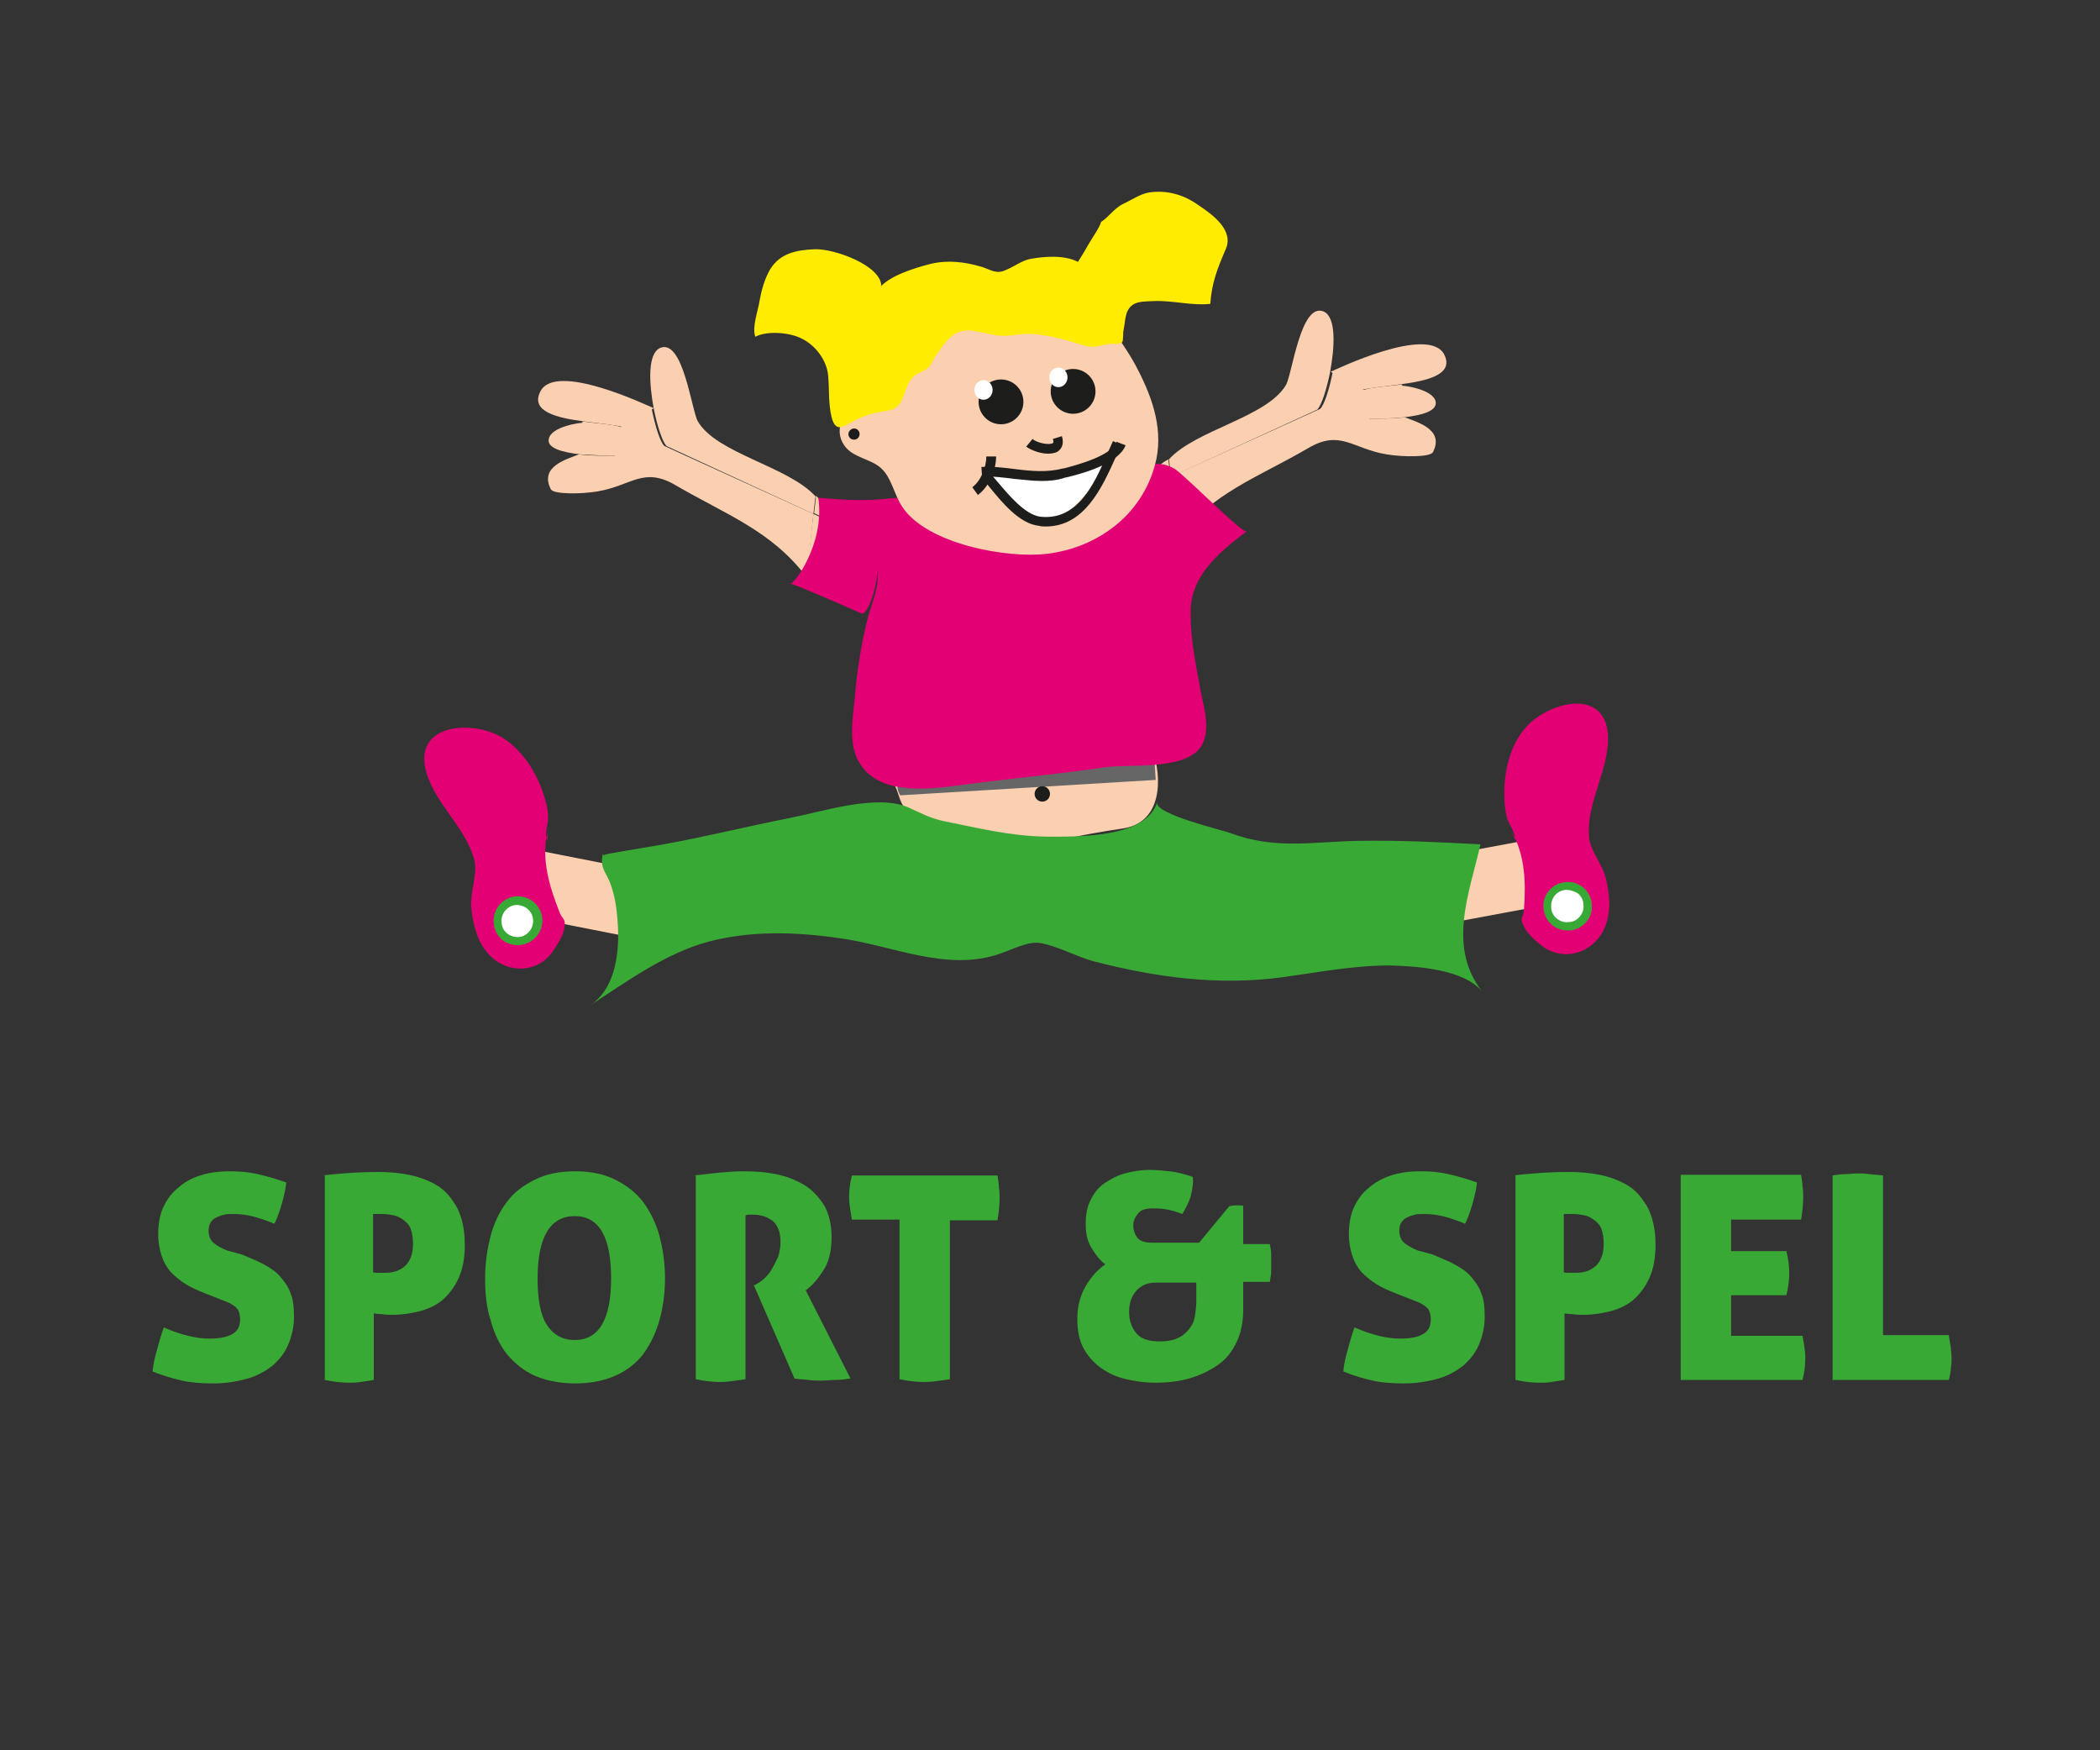 <?xml version="1.0" encoding="utf-8"?>
<!-- Generator: Adobe Illustrator 19.2.1, SVG Export Plug-In . SVG Version: 6.00 Build 0)  -->
<svg version="1.1" id="Laag_1" xmlns="http://www.w3.org/2000/svg" xmlns:xlink="http://www.w3.org/1999/xlink" x="0px" y="0px"
	 viewBox="0 0 300 250" style="enable-background:new 0 0 300 250;" xml:space="preserve">
<rect x="0" y="0" width="300" height="250" fill="#333333" stroke="none"/>
<style type="text/css">
	.st0{fill:#FBD0B0;}
	.st1{fill:#666666;}
	.st2{fill:#E30074;}
	.st3{fill:none;stroke:#E20613;stroke-width:3.982;}
	.st4{fill:#39A935;}
	.st5{fill:#1D1D1B;}
	.st6{fill:#FFFFFF;}
	.st7{fill:#FFEC00;}
</style>
<g>
	
		<rect x="206.8" y="121.2" transform="matrix(0.983 -0.183 0.183 0.983 -19.446 40.973)" class="st0" width="11.7" height="9.6"/>
	
		<rect x="78.7" y="120.5" transform="matrix(0.193 -0.981 0.981 0.193 -57.885 184.938)" class="st0" width="9.6" height="14.2"/>
	<path class="st0" d="M127.8,111.9c-0.2-0.2-0.2-0.4-0.2-0.1c-0.1-0.2-0.1-0.3-0.2-0.4c0.3,0.4,0.5,0.9,0.7,1.4
		c0.3,0.8,0.5,1.7,1,2.4c0.7,1.1,1.9,1.7,3,2.4c3,1.7,6.1,1.6,9.4,2.1c3.4,0.5,6.2,1.3,9.6,0.4c3.2-0.8,6.2-1.3,9.5-1.8
		c5.4-0.9,5.5-7.2,4-11.3c-2.7,1.5-5.5,1.3-8.5,1.9c-3.4,0.7-6.8,1.2-10.4,1c-2.8-0.2-5.6-1.1-8.4-1.4c-3.2-0.3-6.7-0.3-9.9-0.2
		c-0.3,1-0.4,2.5,0,3.3"/>
	<g id="XMLID_1_">
		<g>
			<path class="st0" d="M165.5,68.9l1.7-0.8l-0.3-2.5C166.1,66.5,165.5,67.6,165.5,68.9z"/>
			<path class="st0" d="M167.2,68.1l-1.7,0.8c0.1-1.3,0.6-2.3,1.5-3.3l0,0c-4.5,1.9-0.8,7.4,1.2,11.4L167.2,68.1z"/>
			<path class="st0" d="M167,65.6l0.3,2.5l20.9-9.6c0.6-0.7,1.3-2.8,1.8-5.3c0.7-3.7,0.9-7.9-0.9-8.7c-3.3-1.4-4.5,9-5.4,10.5
				C181,59.6,170.8,61.4,167,65.6z"/>
			<path class="st0" d="M167.2,68.1l0.9,8.9l0.1,0c4.9-6.6,11.5-8.8,18.7-13c4.6-2.7,6.3,0.1,11.2,0.9c2.4,0.4,6.2,0.4,6.6-0.3
				c1.7-3.3-2.3-4.3-4-5c-1.6,0.2-3.5,0.2-5.1,0.2l4.8-4.6c-0.1,0-0.2-0.1-0.1-0.1l0-0.2c-2.2,0.3-4.4,0.4-5.5,0.8l-4.4-2.6
				c0,0,0,0,0,0h0c-0.5,2.5-1.2,4.7-1.8,5.3L167.2,68.1z"/>
			<path class="st0" d="M190.1,53.1l4.4,2.6c1.1-0.3,3.3-0.5,5.5-0.8c3.9-0.5,7.8-1.4,6.3-4.3C204,46.4,190.8,52.8,190.1,53.1z"/>
			<path class="st0" d="M200.6,59.6c2.6-0.3,4.7-0.9,4.5-2.2c-0.3-1.8-4.7-2.4-5-2.3c-0.1,0,0,0,0.1,0.1l-4.8,4.6
				C197.1,59.8,198.9,59.8,200.6,59.6z"/>
		</g>
	</g>
	<g id="XMLID_2_">
		<g>
			<path class="st0" d="M118,74.1l-1.7-0.8l0.3-2.5C117.4,71.8,117.9,72.9,118,74.1z"/>
			<path class="st0" d="M116.2,73.4l1.7,0.8c-0.1-1.3-0.6-2.3-1.5-3.3l0,0c4.5,1.9,0.8,7.4-1.2,11.5L116.2,73.4z"/>
			<path class="st0" d="M116.5,70.9l-0.3,2.5l-21-9.7c-0.6-0.7-1.3-2.8-1.8-5.3c-0.7-3.7-0.9-7.9,0.9-8.7c3.3-1.4,4.5,9,5.4,10.5
				C102.4,64.8,112.6,66.6,116.5,70.9z"/>
			<path class="st0" d="M116.2,73.4l-0.9,9l-0.1,0c-5-6.6-11.5-8.9-18.7-13.1c-4.6-2.7-6.3,0.1-11.2,0.9c-2.4,0.4-6.2,0.4-6.6-0.3
				c-1.7-3.3,2.3-4.3,4-5c1.6,0.2,3.5,0.2,5.2,0.2l-4.8-4.6c0.1,0,0.2-0.1,0.1-0.1l0-0.2c2.2,0.3,4.4,0.4,5.5,0.8l4.4-2.6
				c0,0,0,0,0,0h0c0.5,2.5,1.2,4.7,1.8,5.3L116.2,73.4z"/>
			<path class="st0" d="M93.4,58.3L89,61c-1.1-0.3-3.3-0.5-5.5-0.8c-3.9-0.5-7.8-1.4-6.3-4.3C79.4,51.6,92.6,58,93.4,58.3z"/>
			<path class="st0" d="M82.9,64.9c-2.6-0.3-4.8-0.9-4.5-2.2c0.3-1.8,4.7-2.4,5-2.3c0.1,0,0,0-0.1,0.1l4.8,4.6
				C86.4,65.1,84.5,65,82.9,64.9z"/>
		</g>
	</g>
	<path class="st1" d="M165.1,111.4l-36.5,2.2c0,0-0.8-1.3-0.1-1.7c0.7-0.3,0.1-1,0.1-1l0.1-0.4l36.2-2.2L165.1,111.4z"/>
	<g>
		<path class="st2" d="M178.1,75.9c-0.6,0.4-9.2-8.4-10.4-9c-4.8-2.5-6,3-8.2,5.7c-2,2.4-5.6,4.3-8.9,4.4c-4.2,0.2-7.2-0.2-11.1-1.3
			c-2.1-0.5-3.6-1-5.3-2.3c-2.5-1.8-4-2.5-7.2-2.2c-3.4,0.4-6.7,0.2-10.1-0.1c1,6.8-3.8,12.8-4.1,12.3c-0.4-0.5,9.1,3.7,10.2,4.2
			c1.1,0.5,2.5-4.8,2.3-6.2c0.4,2.4-0.8,4.8-1.4,7.1c-0.9,3.7-1.5,7.5-1.8,11.3c-0.3,2.9-1,6.9,0.9,9.5c3,4.4,10,3.4,14.5,2.8
			c6.7-0.9,13.5-1.5,20.3-2.5c3.6-0.5,10.7,0.4,13.4-2.5c2-2.2,0.8-6,0.3-8.5c-0.6-3.5-1.4-7-1.4-10.6
			C169.8,82.6,173.8,79.1,178.1,75.9z"/>
	</g>
	<path class="st0" d="M165,66.4c-1.9,7.1-8.1,11.8-15.4,12.7c-5.8,0.7-17.2-1.4-20.7-6.7c-1.2-1.8-1.5-4.1-3-5.5
		c-1.5-1.4-4.1-1.5-5.3-3.3c-1.6-2.3,0.1-4.9,1.4-6.7c1.4-2,2.7-4,4.3-5.8c3.6-4.2,8-8.1,13.6-9.2c5.1-1.1,9.7,0.1,14.3,2.3
		c1.9,0.9,3.8,1.4,5,3.2s2.4,3.5,3.4,5.5C164.7,57,166.3,61.6,165,66.4z"/>
	<path class="st3" d="M125.5,41.8"/>
	<path class="st4" d="M86.1,122c0.5,0.1-0.3,1.1,0.1,0.4c0.3-0.5-0.7-0.2,8.6-1.8c6.1-1.1,12.1-2.6,18.2-3.8
		c4.6-0.9,12.2-3.4,16.7-1.5c1.8,0.8,3.2,1.6,5.2,2c5,1,9.3,2.1,14.5,2.2c4.3,0,14.3,0.3,15.9-4.9c-0.4,1.7,9.5,4,10.5,4.4
		c6.4,2.4,11.8,1.2,18.4,1.1c5.8-0.1,11.5,0.2,17.3,0.5c-1.6,7-4.8,14.7,0.3,21.1c-2.6-3.3-9.5-3.7-13.3-3.8c-5.2,0-10.3,1-15.4,1.7
		c-9.2,1.2-18,0-26.9-2.3c-2.5-0.7-5.2-2.2-7.6-2.6c-1.7-0.3-3.9,0.9-5.7,1.5c-7.6,2.7-15.5-1.2-23-2.2c-6.2-0.9-12.6-1.1-18.7,0.5
		c-6.2,1.7-11.5,5.6-16.9,9.1c3.5-2.3,4.1-7.1,4-10.8c-0.1-2.1-0.3-4.3-1-6.3c-0.5-1.6-1.4-2.2-1.3-3.8"/>
	<circle class="st5" cx="143" cy="57.4" r="3.2"/>
	<circle class="st5" cx="153.3" cy="55.9" r="3.2"/>
	<ellipse class="st6" cx="140.5" cy="55.7" rx="1.3" ry="1.4"/>
	<ellipse class="st6" cx="151.2" cy="53.9" rx="1.3" ry="1.4"/>
	<path class="st5" d="M149.7,64.8c-1.1,0-2.4-0.5-3.1-1l0.9-1.1c0.7,0.6,2.4,0.9,2.9,0.6c0,0,0.2-0.1,0-0.6l1.3-0.4
		c0.4,1.3-0.2,1.9-0.6,2.2C150.8,64.7,150.2,64.8,149.7,64.8z"/>
	<path class="st6" d="M141.7,67.6c1.6-0.4,2.5-0.2,4,0.1c1.4,0.3,3.1,0.1,4.6,0.1c2.7,0,5.6-1,7.7-2.5c0.1,0.6-0.1,1.2-0.3,1.8
		c-0.5,0.3-1,1.4-1.4,2c-0.5,0.7-1,1.3-1.6,1.9c-1.3,1.6-2.3,2.4-4.3,3c-3.3,1-7.1-2.5-8.9-5.1c-0.2-0.3-0.4-0.5-0.7-0.8
		c0.4-0.4,0.9-0.5,1.4-0.7"/>
	<g>
		<path class="st5" d="M149.4,75.2c-0.3,0-0.7,0-1-0.1c-2.8-0.3-5.3-3.4-7.1-5.6c-0.4-0.5-0.7-0.9-1-1.2l1-0.9
			c0.3,0.4,0.7,0.8,1.1,1.3c1.7,2,4,4.8,6.2,5.1c5.3,0.6,7.7-4.6,9.5-8.8c0.3-0.7,0.6-1.3,0.9-2l1.2,0.6c-0.3,0.6-0.6,1.2-0.9,1.9
			C157.4,69.7,154.9,75.2,149.4,75.2z"/>
		<path class="st5" d="M148.8,68.7c-1.3,0-2.7-0.2-3.9-0.3c-1.6-0.2-3.1-0.4-4.6-0.3l-0.1-1.4c1.6-0.1,3.2,0.1,4.8,0.3
			c2.4,0.3,4.6,0.5,6.9-0.1l0.1,0c1.9-0.5,6.8-1.8,7.5-3.8l1.3,0.5c-1,2.6-6,4-8.5,4.6l-0.1,0C151.1,68.6,149.9,68.7,148.8,68.7z"/>
		<path class="st5" d="M139.7,70.7l-0.8-1.1c1.2-0.9,2-2.8,2-4.4l1.4,0C142.3,67.2,141.3,69.5,139.7,70.7z"/>
	</g>
	<circle class="st5" cx="148.9" cy="113.4" r="1.1"/>
	<g>
		<path class="st2" d="M78.2,118.9c-0.9,3.8,0.3,7.8,1.7,11.3c0.4,1.2,1,0.9,0.7,2.4c-0.1,1-1.1,2.5-1.7,3.4
			c-2.5,3.4-7.2,2.9-9.5-0.2c-1.4-1.8-1.9-4.2-2.1-6.4c-0.1-2,0.9-4.5,0.5-6.4c-1.2-4.9-5.8-8.2-7-13.1c-1.6-6.7,7.1-7.1,11.2-4.4
			c2.7,1.8,4.6,4.8,5.6,7.8c0.4,1.2,0.7,2.3,0.7,3.6c0,0.8-0.6,2.5-0.1,3.1"/>
		<g>
			
				<ellipse transform="matrix(0.974 -0.229 0.229 0.974 -28.121 20.374)" class="st6" cx="73.9" cy="131.6" rx="2.9" ry="2.9"/>
			<path class="st4" d="M73.9,135c-0.6,0-1.3-0.2-1.8-0.5c-0.8-0.5-1.3-1.3-1.5-2.2c-0.4-1.9,0.7-3.7,2.6-4.2l0,0
				c1.9-0.4,3.7,0.7,4.2,2.6c0.4,1.9-0.7,3.7-2.6,4.2C74.4,135,74.1,135,73.9,135z M73.4,129.3c-1.2,0.3-2,1.5-1.7,2.8
				c0.1,0.6,0.5,1.1,1,1.4c0.5,0.3,1.1,0.4,1.7,0.3c1.2-0.3,2-1.5,1.7-2.8C75.8,129.8,74.6,129.1,73.4,129.3L73.4,129.3z"/>
		</g>
	</g>
	<g>
		<path class="st2" d="M215.9,118.7c2,3.4,2.1,7.5,1.8,11.3c-0.1,1.2-0.7,1.1,0.1,2.5c0.4,0.9,1.8,2.1,2.6,2.7
			c3.4,2.4,7.7,0.6,9-3.1c0.8-2.2,0.5-4.6,0-6.7c-0.5-2-2.3-4-2.4-5.9c-0.4-5,3-9.7,2.7-14.6c-0.5-6.9-8.9-4.5-11.9-0.8
			c-2.1,2.5-2.9,6-2.9,9.2c0,1.3,0.1,2.4,0.4,3.6c0.2,0.7,1.3,2.2,1.1,3"/>
		<g>
			
				<ellipse transform="matrix(0.997 -8.103094e-02 8.103094e-02 0.997 -9.75 18.565)" class="st6" cx="223.9" cy="129.4" rx="2.9" ry="2.9"/>
			<path class="st4" d="M223.9,132.9c-0.8,0-1.6-0.3-2.2-0.8c-0.7-0.6-1.1-1.4-1.2-2.4c-0.2-1.9,1.3-3.6,3.2-3.7l0,0
				c1.9-0.2,3.6,1.3,3.7,3.2c0.2,1.9-1.3,3.6-3.2,3.7C224,132.9,224,132.9,223.9,132.9z M223.7,127.1c-1.3,0.1-2.2,1.2-2.1,2.5
				c0,0.6,0.3,1.2,0.8,1.6c0.5,0.4,1.1,0.6,1.7,0.5c0.6,0,1.2-0.3,1.6-0.8c0.4-0.5,0.6-1.1,0.5-1.7c0-0.6-0.3-1.2-0.8-1.6
				C224.9,127.3,224.3,127.1,223.7,127.1L223.7,127.1z"/>
		</g>
	</g>
	<path class="st7" d="M125.5,41.3c1.4-1.9,5.1-3,7.4-3.6c2.5-0.6,4.9-0.3,7.3,0.4c1.3,0.4,2.1,1.1,3.4,0.5c1.3-0.5,2.2-1.3,3.5-1.6
		c2.2-0.4,4.9-0.6,6.9,0.4c0.5-0.8,1-1.6,1.5-2.5c0.5-0.9,1.6-2.4,1.8-3.2c1.1-0.7,1.9-2,3.2-2.6c1.1-0.5,2.4-1.4,3.6-1.6
		c2.6-0.4,5,0.3,7.1,1.8c2.1,1.4,5.1,3.6,3.9,6.3c-1.2,2.8-2,4.8-2.2,7.8c-2.5,0.3-5.4-0.5-8-0.4c-1.4,0.1-2.9-0.1-3.7,1.2
		c-0.5,0.8-0.5,2.1-0.7,3c-0.1,0.4,0,1.5-0.2,1.7c-0.3,0.3-1.5,0.2-1.9,0.2c-1.5,0.3-2.2,0.7-3.7,0.2c-2.6-0.8-5.6-1.7-8.4-1.6
		c-1.4,0.1-2.5,0.4-3.9,0.2c-1.3-0.2-2.7-0.6-4-0.7c-2.5-0.1-3.7,2.2-4.9,3.9c-0.3,0.4-0.5,1.1-0.9,1.4c-0.5,0.5-1.4,0.7-2,1.2
		c-1.1,1-1.2,2.3-1.8,3.5c-0.8,1.6-2,1.4-3.4,1.7c-1.1,0.2-2.4,0.7-3.4,1.2c-1.5,0.8-2.6,1.8-3.2-0.5c-0.5-2.1-0.3-4-0.5-6
		c-0.2-2.2-1.9-4.4-3.9-5.3c-1.6-0.8-4.8-1.1-6.5-0.2c-0.5-1.4,0.4-3.7,0.6-5.1c0.3-1.6,0.7-3.1,1.5-4.5c1.4-2.3,3.7-2.8,6.4-2.9
		c2.8-0.1,9.4,2.3,9.5,5.2"/>
	<path class="st5" d="M122,62.8c-0.5,0-0.8-0.4-0.8-0.8s0.4-0.8,0.8-0.8c0.5,0,0.8,0.4,0.8,0.8S122.5,62.8,122,62.8z M122.1,62
		L122.1,62C122.1,62,122.1,62,122.1,62z"/>
</g>
<g>
	<path class="st4" d="M34.6,179.2c1.1,0.5,2.2,0.9,3.1,1.4c0.9,0.5,1.7,1,2.3,1.7s1.2,1.5,1.5,2.4c0.4,0.9,0.5,2.1,0.5,3.4
		c0,1.4-0.3,2.7-0.8,3.9c-0.5,1.2-1.2,2.1-2.2,3c-1,0.8-2.2,1.5-3.6,1.9s-3.1,0.7-4.9,0.7c-1.7,0-3.2-0.1-4.5-0.4
		c-1.3-0.3-2.7-0.7-4.2-1.3c0.1-1,0.3-2,0.6-3c0.3-1.1,0.6-2.2,1-3.3c2.5,1.1,4.7,1.6,6.5,1.6c1.4,0,2.5-0.2,3.2-0.6
		c0.8-0.4,1.2-1.1,1.2-2.2c0-0.4-0.1-0.8-0.2-1.1s-0.4-0.6-0.7-0.8c-0.3-0.2-0.6-0.4-0.9-0.5s-0.7-0.3-1-0.4l-2.3-0.9
		c-1-0.4-1.9-0.8-2.7-1.3c-0.8-0.5-1.5-1.1-2.1-1.7c-0.6-0.7-1-1.4-1.3-2.3c-0.3-0.9-0.5-1.9-0.5-3.1c0-1.4,0.2-2.7,0.7-3.8
		c0.5-1.1,1.2-2.1,2.1-2.8c0.9-0.8,1.9-1.4,3.2-1.8c1.2-0.4,2.6-0.6,4.2-0.6c1.4,0,2.7,0.1,4,0.4c1.3,0.3,2.7,0.7,4.1,1.2
		c-0.1,0.9-0.3,1.8-0.6,2.9c-0.3,1-0.6,2-1.1,3c-0.7-0.3-1.5-0.6-2.5-0.9c-1-0.3-2.1-0.5-3.5-0.5c-0.4,0-0.8,0-1.2,0.1
		c-0.4,0.1-0.7,0.2-1.1,0.4s-0.6,0.4-0.8,0.7c-0.2,0.3-0.3,0.7-0.3,1.2c0,0.8,0.3,1.4,0.8,1.8c0.5,0.4,1.1,0.7,1.8,1L34.6,179.2z"/>
	<path class="st4" d="M46.2,167.9c0.6-0.1,1.6-0.2,2.9-0.3c1.3-0.1,2.9-0.2,4.9-0.2c1.4,0,2.9,0.1,4.4,0.4c1.5,0.3,2.8,0.8,4,1.5
		c1.2,0.7,2.1,1.8,2.9,3.2c0.7,1.4,1.1,3.1,1.1,5.3c0,1.9-0.3,3.5-0.9,4.8c-0.6,1.3-1.4,2.3-2.3,3.1c-1,0.8-2.1,1.3-3.3,1.6
		c-1.2,0.3-2.5,0.5-3.8,0.5c-0.5,0-1,0-1.6-0.1c-0.5,0-0.9-0.1-1.1-0.1v9.5c-0.7,0.1-1.3,0.2-1.9,0.3c-0.6,0.1-1.1,0.1-1.6,0.1
		c-1,0-2.1-0.1-3.5-0.4V167.9z M53.3,181.7c0.1,0.1,0.4,0.1,0.7,0.1c0.3,0,0.7,0,1,0c1.2,0,2.1-0.3,2.9-1c0.7-0.7,1.1-1.7,1.1-3.1
		c0-0.8-0.1-1.5-0.3-2.1c-0.2-0.6-0.6-1-1-1.3s-0.9-0.6-1.4-0.7c-0.5-0.1-1.1-0.2-1.7-0.2c-0.2,0-0.4,0-0.6,0c-0.2,0-0.4,0-0.7,0
		V181.7z"/>
	<path class="st4" d="M69.3,182.6c0-2.2,0.3-4.2,0.8-6.1c0.5-1.9,1.3-3.5,2.3-4.8c1-1.4,2.4-2.4,4-3.2c1.6-0.8,3.5-1.2,5.8-1.2
		c2.2,0,4.1,0.4,5.7,1.2c1.6,0.8,2.9,1.8,4,3.2c1,1.4,1.8,3,2.3,4.8c0.5,1.9,0.8,3.9,0.8,6.1c0,2.2-0.3,4.2-0.8,6
		c-0.5,1.8-1.3,3.4-2.3,4.8c-1,1.3-2.4,2.4-4,3.1c-1.6,0.7-3.5,1.1-5.7,1.1c-2.2,0-4.2-0.4-5.8-1.1c-1.6-0.7-2.9-1.8-4-3.1
		c-1-1.3-1.8-2.9-2.3-4.8C69.5,186.8,69.3,184.8,69.3,182.6z M87.3,182.6c0-5.9-1.7-8.9-5.2-8.9c-3.5,0-5.3,3-5.3,8.9
		c0,3,0.4,5.2,1.3,6.6s2.2,2.2,4,2.2C85.6,191.4,87.3,188.4,87.3,182.6z"/>
	<path class="st4" d="M99,167.9c1.3-0.1,2.6-0.3,3.7-0.4c1.1-0.1,2.3-0.2,3.6-0.2c1.5,0,3,0.1,4.5,0.4c1.5,0.3,2.8,0.8,4,1.5
		c1.2,0.7,2.1,1.7,2.9,2.9c0.7,1.2,1.1,2.8,1.1,4.6c0,1-0.1,1.9-0.3,2.7c-0.2,0.8-0.5,1.5-0.9,2.1c-0.4,0.6-0.8,1.2-1.2,1.6
		c-0.4,0.5-0.9,0.9-1.3,1.2l6.4,12.6c-0.7,0.1-1.4,0.2-2.1,0.2s-1.5,0.1-2.1,0.1c-0.5,0-1.2,0-1.9-0.1c-0.7-0.1-1.4-0.1-1.9-0.2
		l-5.8-13.3l0.4-0.2c0.3-0.2,0.7-0.4,1.1-0.8c0.4-0.4,0.8-0.8,1.1-1.4c0.3-0.5,0.6-1.1,0.9-1.8c0.2-0.7,0.3-1.3,0.3-2
		c0-1.4-0.4-2.4-1.1-3c-0.8-0.6-1.7-0.9-2.8-0.9c-0.3,0-0.5,0-0.7,0c-0.2,0-0.3,0.1-0.4,0.1V197c-1.4,0.2-2.6,0.4-3.5,0.4
		c-1,0-2.2-0.1-3.6-0.4V167.9z"/>
	<path class="st4" d="M128.5,174.2h-6.8c-0.2-1.2-0.4-2.2-0.4-3.2c0-0.9,0.1-1.9,0.4-3.1h20.8c0.1,0.6,0.2,1.2,0.2,1.7
		c0.1,0.5,0.1,1,0.1,1.5c0,0.9-0.1,2-0.3,3.2h-6.8V197c-1.4,0.2-2.6,0.4-3.6,0.4c-1,0-2.2-0.1-3.6-0.4V174.2z"/>
	<path class="st4" d="M175.6,172.3c0.4-0.1,1.1-0.2,2-0.1v5.5h3.8c0.1,0.5,0.2,1,0.2,1.4c0,0.4,0,0.8,0,1.2c0,0.5,0,0.9,0,1.3
		c0,0.4-0.1,0.9-0.2,1.5h-3.8v4c0,1.7-0.3,3.2-0.9,4.5c-0.6,1.3-1.4,2.4-2.5,3.2s-2.4,1.5-4,2s-3.3,0.7-5.2,0.7
		c-1.4,0-2.8-0.2-4.1-0.5s-2.5-0.8-3.6-1.6c-1-0.7-1.9-1.7-2.5-2.8s-0.9-2.5-0.9-4.2c0-0.9,0.1-1.7,0.3-2.5s0.5-1.5,0.9-2.2
		c0.4-0.7,0.8-1.2,1.3-1.8c0.5-0.5,1-1,1.5-1.3c-0.8-0.6-1.4-1.4-2-2.4c-0.6-1-0.8-2.1-0.8-3.4c0-1.3,0.2-2.4,0.7-3.4
		c0.5-1,1.1-1.8,2-2.4s1.8-1.1,2.9-1.4c1.1-0.3,2.3-0.5,3.6-0.5c0.8,0,1.7,0.1,2.8,0.2c1,0.1,2.1,0.4,3.3,0.8c0.1,1-0.1,1.9-0.3,2.8
		c-0.3,0.9-0.7,1.7-1.2,2.5c-1-0.4-1.9-0.6-2.5-0.7c-0.7-0.1-1.2-0.1-1.7-0.1c-1,0-1.7,0.2-2.1,0.7c-0.4,0.5-0.7,1-0.7,1.7
		c0,0.7,0.2,1.3,0.6,1.8c0.4,0.5,1.1,0.7,2.1,0.7h6.7L175.6,172.3z M165.7,191.6c1.1,0,2-0.2,2.6-0.5c0.7-0.3,1.2-0.8,1.6-1.3
		c0.4-0.5,0.7-1.1,0.8-1.8c0.1-0.7,0.2-1.4,0.2-2.1v-2.7h-5.8c-1.2,0-2.1,0.4-2.8,1.2c-0.7,0.8-1,1.8-1,3c0,1.3,0.4,2.3,1.1,3.1
		S164.2,191.6,165.7,191.6z"/>
	<path class="st4" d="M204.7,179.2c1.1,0.5,2.2,0.9,3.1,1.4c0.9,0.5,1.7,1,2.3,1.7s1.2,1.5,1.5,2.4c0.4,0.9,0.5,2.1,0.5,3.4
		c0,1.4-0.3,2.7-0.8,3.9s-1.2,2.1-2.2,3c-1,0.8-2.2,1.5-3.6,1.9s-3.1,0.7-4.9,0.7c-1.7,0-3.2-0.1-4.5-0.4c-1.3-0.3-2.7-0.7-4.2-1.3
		c0.1-1,0.3-2,0.6-3c0.3-1.1,0.6-2.2,1-3.3c2.5,1.1,4.7,1.6,6.5,1.6c1.4,0,2.5-0.2,3.2-0.6c0.8-0.4,1.2-1.1,1.2-2.2
		c0-0.4-0.1-0.8-0.2-1.1s-0.4-0.6-0.7-0.8c-0.3-0.2-0.6-0.4-0.9-0.5c-0.3-0.1-0.7-0.3-1-0.4l-2.3-0.9c-1-0.4-1.9-0.8-2.7-1.3
		s-1.5-1.1-2.1-1.7c-0.6-0.7-1-1.4-1.3-2.3c-0.3-0.9-0.5-1.9-0.5-3.1c0-1.4,0.2-2.7,0.7-3.8c0.5-1.1,1.2-2.1,2.1-2.8
		c0.9-0.8,2-1.4,3.2-1.8c1.2-0.4,2.6-0.6,4.2-0.6c1.4,0,2.7,0.1,4,0.4c1.3,0.3,2.7,0.7,4.1,1.2c-0.1,0.9-0.3,1.8-0.6,2.9
		c-0.3,1-0.6,2-1.1,3c-0.7-0.3-1.5-0.6-2.5-0.9s-2.1-0.5-3.5-0.5c-0.4,0-0.8,0-1.2,0.1c-0.4,0.1-0.7,0.2-1.1,0.4s-0.6,0.4-0.8,0.7
		c-0.2,0.3-0.3,0.7-0.3,1.2c0,0.8,0.3,1.4,0.8,1.8c0.5,0.4,1.1,0.7,1.8,1L204.7,179.2z"/>
	<path class="st4" d="M216.3,167.9c0.6-0.1,1.6-0.2,2.9-0.3c1.3-0.1,2.9-0.2,4.9-0.2c1.4,0,2.9,0.1,4.4,0.4c1.5,0.3,2.8,0.8,4,1.5
		c1.2,0.7,2.1,1.8,2.9,3.2c0.7,1.4,1.1,3.1,1.1,5.3c0,1.9-0.3,3.5-0.9,4.8s-1.4,2.3-2.3,3.1c-1,0.8-2.1,1.3-3.3,1.6
		c-1.2,0.3-2.5,0.5-3.8,0.5c-0.5,0-1,0-1.6-0.1c-0.5,0-0.9-0.1-1.1-0.1v9.5c-0.7,0.1-1.3,0.2-1.9,0.3c-0.6,0.1-1.1,0.1-1.6,0.1
		c-1,0-2.1-0.1-3.5-0.4V167.9z M223.4,181.7c0.1,0.1,0.4,0.1,0.7,0.1c0.3,0,0.7,0,1,0c1.2,0,2.1-0.3,2.9-1c0.7-0.7,1.1-1.7,1.1-3.1
		c0-0.8-0.1-1.5-0.3-2.1c-0.2-0.6-0.6-1-1-1.3s-0.9-0.6-1.4-0.7c-0.5-0.1-1.1-0.2-1.7-0.2c-0.2,0-0.4,0-0.6,0s-0.4,0-0.7,0V181.7z"
		/>
	<path class="st4" d="M255.6,181.8c0,1-0.1,2-0.4,3.2h-7.9v5.8h10.2c0.2,1.1,0.4,2.2,0.4,3.1c0,1-0.1,2.1-0.4,3.2h-17.4v-29.3h17.2
		c0.1,0.6,0.2,1.2,0.2,1.7c0.1,0.5,0.1,1,0.1,1.5c0,0.9-0.1,2-0.3,3.2h-10v4.5h7.9C255.5,179.9,255.6,180.9,255.6,181.8z"/>
	<path class="st4" d="M261.7,167.9c0.7-0.1,1.4-0.2,2-0.2s1.1-0.1,1.6-0.1c0.5,0,1,0,1.7,0.1s1.3,0.1,2,0.2v22.8h9.4
		c0.1,0.7,0.2,1.3,0.3,1.8c0,0.5,0.1,1,0.1,1.4c0,0.5,0,0.9-0.1,1.4c0,0.5-0.1,1.1-0.3,1.8h-16.6V167.9z"/>
</g>
</svg>
